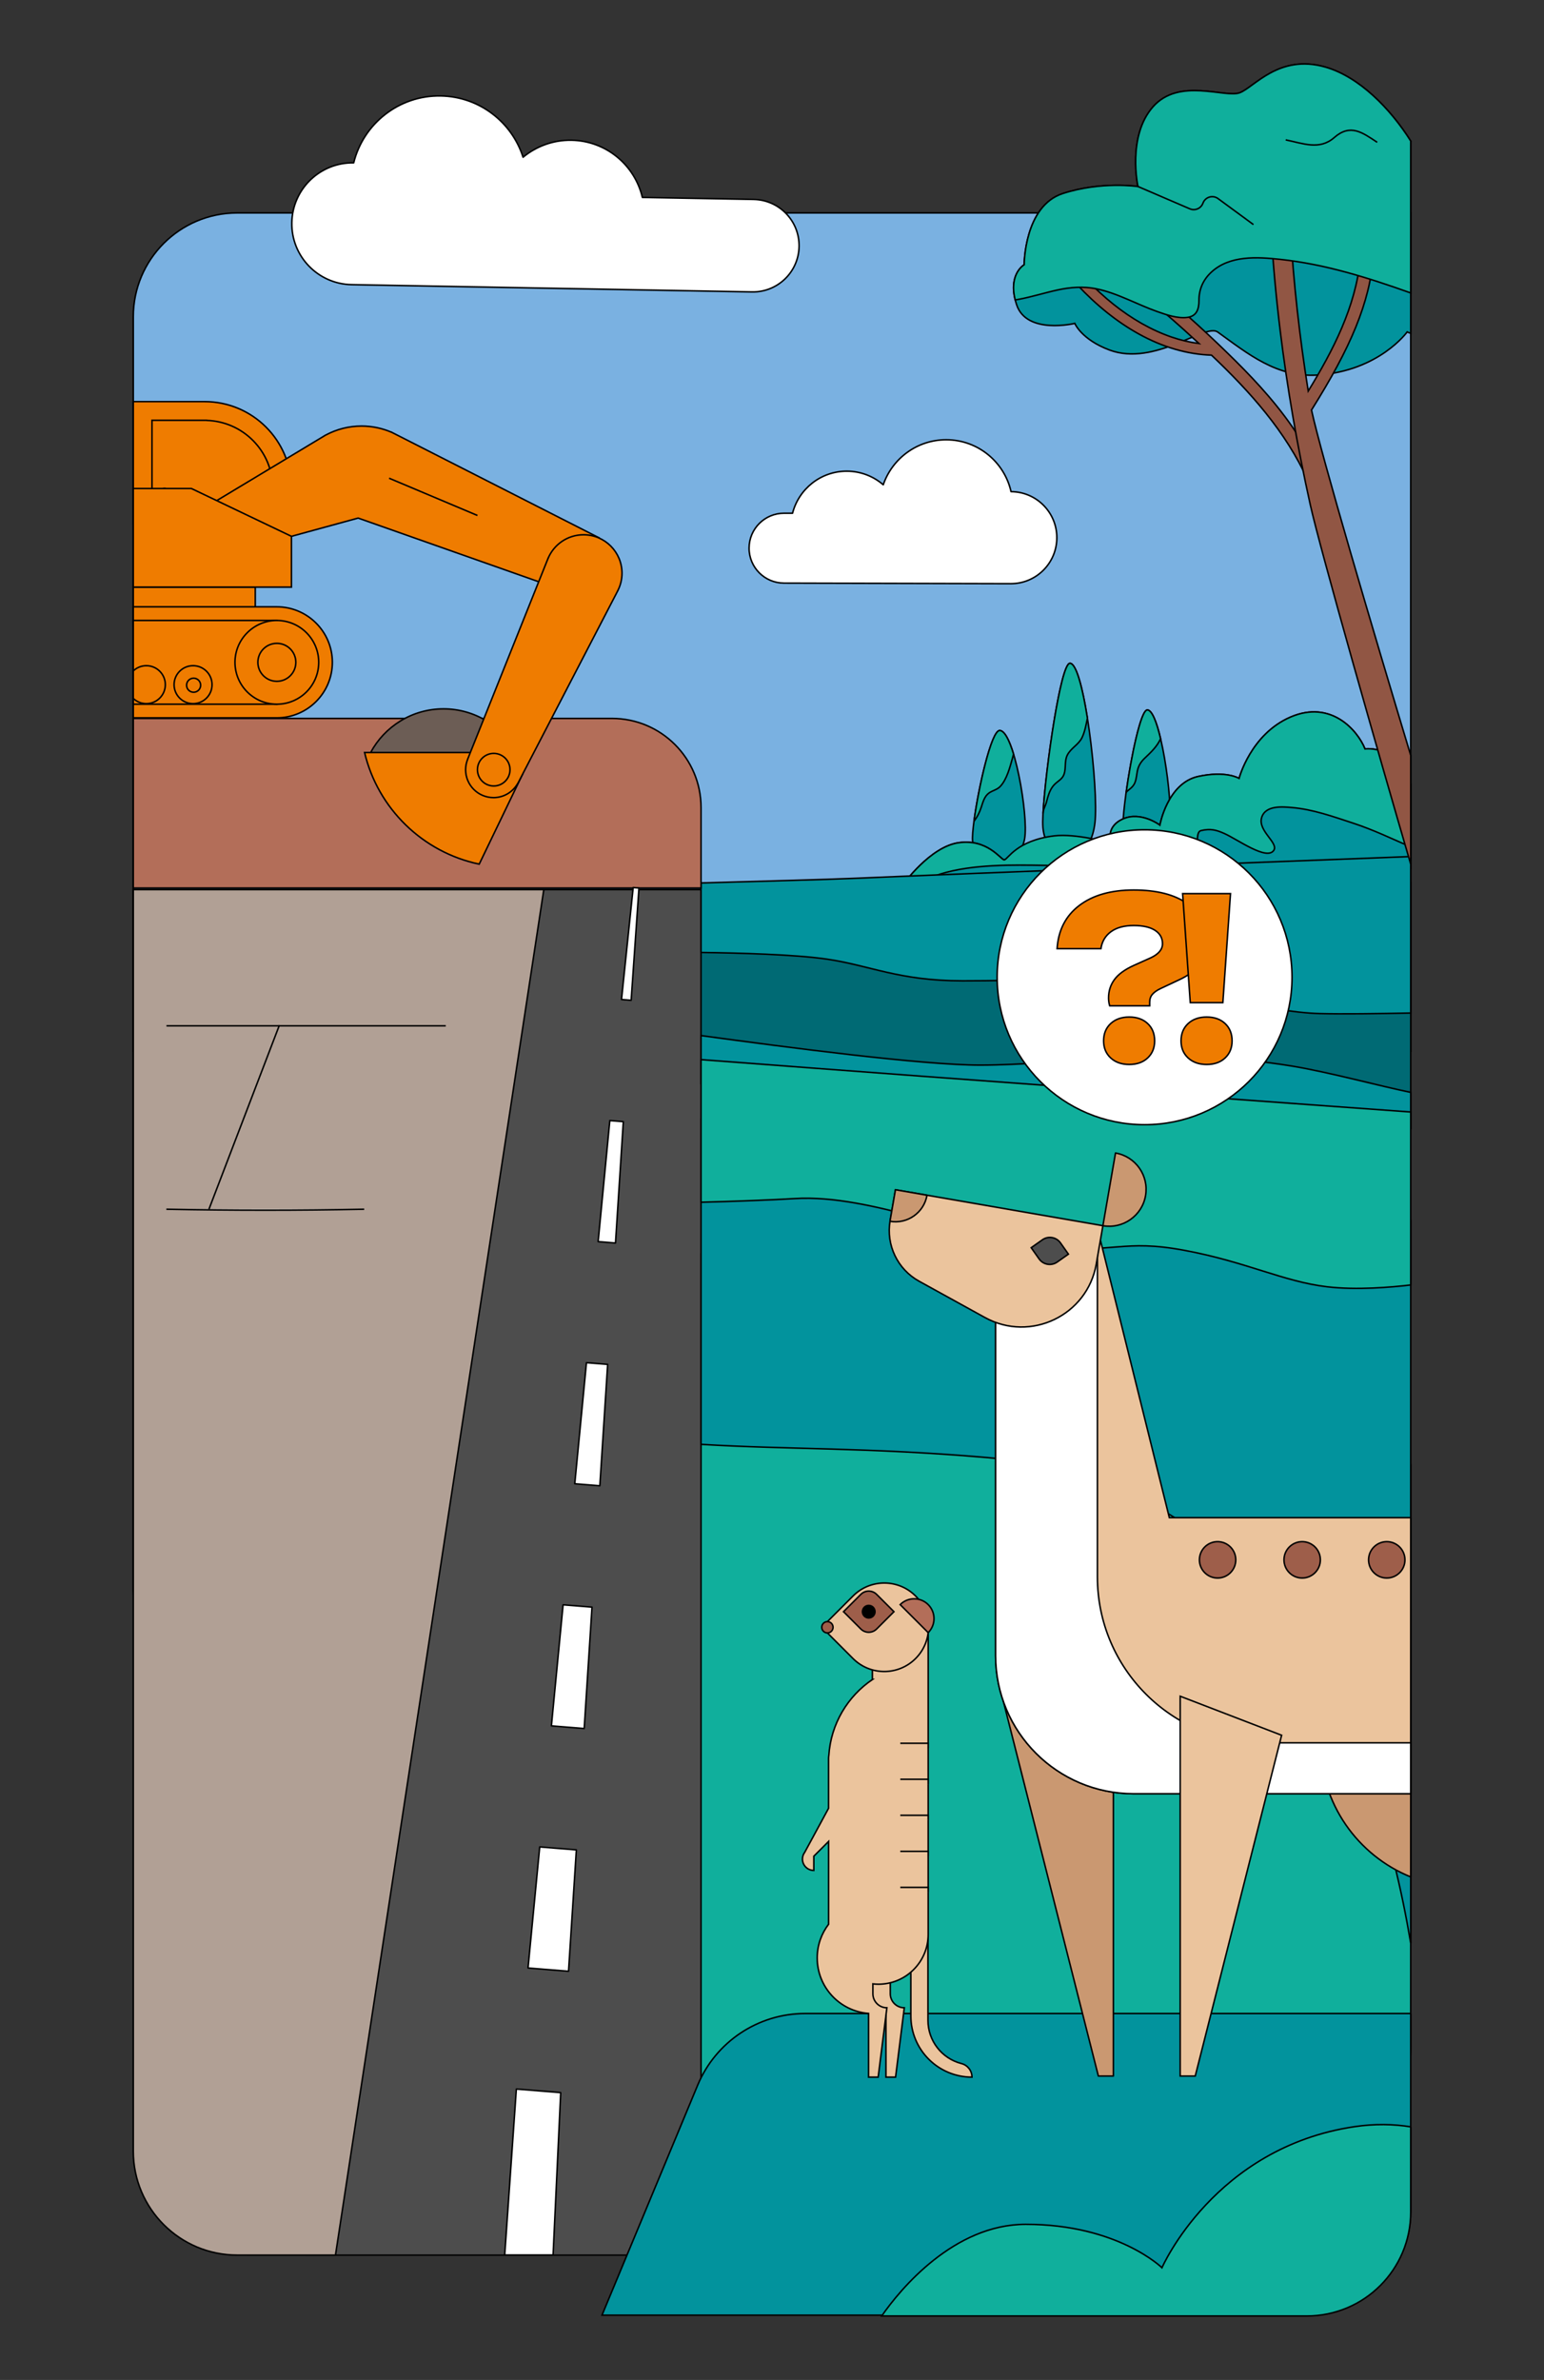 <?xml version="1.0" encoding="UTF-8"?>
<svg xmlns="http://www.w3.org/2000/svg" id="Calque_1" width="510" height="786" viewBox="0 0 510 786">
  <rect x="0" y="0" width="510" height="786" fill="#333333" stroke="none"/>
  <path d="m465.976,70.322H78.35c-18.958,0-34.326,15.368-34.326,34.326v242.53h421.953V70.322Z" style="fill:#7ab1e1; stroke:#000; stroke-miterlimit:10; stroke-width:.5px;"></path>
  <path d="m44.024,293.8v231.469c3.27,81.937,49.056,219.508,57.086,219.508h176.817l.488-450.977H44.024Z" style="fill:#4d4d4d; stroke:#000; stroke-width:.5px;"></path>
  <path d="m110.81,744.775l68.813-450.977H44.024v416.639c0,18.953,15.361,34.32,34.314,34.326l32.473.012Z" style="fill:#b1a095; stroke:#000; stroke-miterlimit:10; stroke-width:.5px;"></path>
  <path d="m330.196,241.255c-3.308,0-8.867,27.715-8.978,35.462-.111,7.748,8.978,7.675,8.978,7.675,0,0,6.956.044,8.256-7.454,1.299-7.498-3.531-35.683-8.256-35.683Z" style="fill:#02939d; stroke:#000; stroke-miterlimit:10; stroke-width:.5px;"></path>
  <path d="m321.72,271.204c1.072-1.355,1.845-2.907,2.414-4.658.545-1.679,1.052-3.631,2.593-4.689,1.2-.821,2.638-1.041,3.672-2.141,2.21-2.355,3.203-6.423,4.065-9.437.114-.403.224-.81.328-1.217.004-.003,0-.003,0-.007-1.383-4.565-2.993-7.799-4.593-7.799-2.741,0-7.027,19.019-8.479,29.949Z" style="fill:#10af9c; stroke:#000; stroke-miterlimit:10; stroke-width:.5px;"></path>
  <path d="m378.962,234.467c-2.953,0-7.916,29.467-8.016,37.704-.099,8.237,8.016,8.16,8.016,8.16,0,0,6.211.047,7.371-7.925,1.16-7.972-3.152-37.939-7.371-37.939Z" style="fill:#02939d; stroke:#000; stroke-miterlimit:10; stroke-width:.5px;"></path>
  <path d="m371.984,261.654c.3-.324.638-.631,1.024-.927.848-.652,1.483-1.296,1.886-2.307.476-1.196.538-2.507.783-3.758.341-1.755,1.165-3.055,2.448-4.275,2.093-1.986,4.006-3.779,5.237-6.403-1.296-5.493-2.855-9.516-4.4-9.516-2.145,0-5.348,15.526-6.979,27.187Z" style="fill:#10af9c; stroke:#000; stroke-miterlimit:10; stroke-width:.5px;"></path>
  <path d="m353.406,219.054c-3.308,0-8.867,40.94-8.978,52.385-.111,11.445,8.978,11.338,8.978,11.338,0,0,6.956.065,8.256-11.011,1.299-11.076-3.531-52.711-8.256-52.711Z" style="fill:#02939d; stroke:#000; stroke-miterlimit:10; stroke-width:.5px;"></path>
  <path d="m344.542,268.389c.052-.901.488-1.774.821-2.598.312-.773.463-1.587.695-2.389.479-1.655,1.162-3.318,2.447-4.516,1.136-1.059,2.424-1.636,2.97-3.211.695-2.006.09-4.237,1.02-6.195,1.13-2.38,3.788-3.532,4.909-5.875.91-1.903,1.297-4.038,1.721-6.089.024-.11.045-.214.066-.324-1.59-10.02-3.696-18.136-5.782-18.136-3.062,0-8.044,35.017-8.865,49.333Z" style="fill:#10af9c; stroke:#000; stroke-miterlimit:10; stroke-width:.5px;"></path>
  <path d="m465.976,259.097c-.332.239-.53.402-.53.402-3.186-13.719-14.571-12.164-14.571-12.164-2.548-6.296-11.316-16.198-24.542-10.54-13.226,5.658-17.047,20.281-17.047,20.281,0,0-4.296-2.651-13.526-.634-10.134,2.213-12.64,16.071-12.64,16.071,0,0-6.296-4.738-12.271-2.014-5.979,2.724-3.786,7.954-3.786,7.954,0,0-10.82-2.262-18.177-1.838-7.354.424-16.123,7.568-17.257,7.354-1.131-.21-5.586-7-14.992-5.658-9.409,1.345-18.25,13.723-18.25,13.723l167.589-7.838v-25.098Z" style="fill:#02939d; stroke:#000; stroke-miterlimit:10; stroke-width:.5px;"></path>
  <path d="m465.976,259.098c-.331.239-.528.401-.528.401-3.186-13.719-14.571-12.164-14.571-12.164-2.548-6.296-11.316-16.198-24.542-10.54-13.226,5.658-17.046,20.281-17.046,20.281,0,0-4.296-2.651-13.526-.634-10.134,2.214-12.64,16.071-12.64,16.071,0,0-6.296-4.738-12.271-2.014-.3.138-.583.279-.841.431-.065.038-.131.076-.193.114s-.124.076-.183.114c-.121.072-.238.152-.348.234-.004.003-.007.003-.007.007-.059.042-.121.083-.176.128-.055.041-.11.083-.166.128-.01.007-.017.014-.024.021-.103.083-.203.166-.3.252-.014.01-.024.021-.035.031-.079.073-.152.145-.224.214-.324.324-.59.655-.803.993-.045.069-.09.141-.128.21-.017.031-.034.058-.048.086-.041.072-.079.141-.114.214-.038.069-.069.141-.1.21-.014.028-.028.059-.041.086-.011.031-.021.059-.031.086-.027.065-.055.127-.076.193-.003.007-.007.014-.01.021-.011.038-.024.072-.035.107-.062.179-.11.355-.152.531-.011.052-.021.104-.031.159-.003.014-.007.031-.011.045-.003.014-.007.028-.01.042-.003.01-.003.021-.003.031-.011.059-.021.121-.028.179-.007.028-.01.052-.014.079v.01c-.017.152-.031.297-.038.438-.003.038-.007.073-.007.107,0,.028,0,.055-.003.083v.276c0,.021.003.045.003.065,0,.038.003.076.003.11,0,.028.003.055.003.083,0,.021.003.041.007.062v.024c0,.021.003.041.003.059.003.034.007.069.011.1,0,.017.003.035.007.052,0,.028.003.055.007.083.003.031.007.066.014.097,0,.01,0,.021.003.028.003.031.007.065.01.093.007.024.007.048.014.073.014.076.024.145.038.214v.011c.007.034.014.065.021.096.017.079.034.152.052.217,0,.01.004.024.007.034.007.028.014.055.021.083.007.021.014.041.017.062.007.028.017.052.024.076.059.197.107.324.121.362.004.003.004.007.004.01-.004.003-.014,0-.024-.003-.603-.172-11.671-3.251-18.788-2.4-12.489,1.49-15.312,7.727-16.509,7.923-.045.007-.079.007-.11,0-1.131-.21-5.585-6.999-14.992-5.658-9.409,1.345-18.25,13.723-18.25,13.723l5.099-.238c17.202-10.558,53.315-3.224,54.733-7.403,1.379-4.062,16.126-4.062,34.269-2.462,4.841.428,1.61-7.03,4.261-7.637,3.038-.693,4.882-.259,7.62.955,4.334,1.914,14.04,9.071,16.367,5.586,1.658-2.486-5.299-6.399-4.013-10.802,1.224-4.207,7.041-3.589,10.044-3.338,6.882.583,13.519,2.965,20.039,5.106,7.02,2.305,12.755,5.119,19.168,7.892v-20.595Z" style="fill:#10af9c; stroke:#000; stroke-miterlimit:10; stroke-width:.5px;"></path>
  <polygon points="465.976 291.44 231.558 293.519 231.558 357.865 465.976 372.696 465.976 291.44" style="fill:#006a74; stroke:#000; stroke-miterlimit:10; stroke-width:.5px;"></polygon>
  <path d="m465.976,360.768c-10.161-2.068-26.987-6.676-39.177-8.681-40.6-6.685-75.283-.325-103.085-.325-19.028,0-63.728-5.852-92.156-9.75v15.873l234.418,14.813v-11.929Z" style="fill:#02939d; stroke:#000; stroke-miterlimit:10; stroke-width:.5px;"></path>
  <path d="m465.976,282.881c-25.887.986-148.198,5.656-183.26,7.173-10.638.459-32.169,1.002-51.158,1.548v22.96c12.282.151,31.056.659,41.499,2.19,14.438,2.116,23.828,7.178,44.908,7.178,21.076,0,32.46-.983,49.965.312,19.048,1.41,50.992,10.072,67.92,10.496,7.519.188,19.326.042,30.125-.18v-51.677Z" style="fill:#02939d; stroke:#000; stroke-miterlimit:10; stroke-width:.5px;"></path>
  <path d="m465.976,483.709l-5.583-27.663s-161.734-30.117-228.835-41.893v330.623h165.419c38.107,0,68.999-30.892,68.999-68.999v-192.067Z" style="fill:#10af9c; stroke:#000; stroke-miterlimit:10; stroke-width:.5px;"></path>
  <path d="m465.976,403.079l-234.418-33.387v107.317c28.93,1.753,54.943.965,94.499,4.361,94.035,8.073,128.114,90.029,139.919,160.408v-238.698Z" style="fill:#02939d; stroke:#000; stroke-miterlimit:10; stroke-width:.5px;"></path>
  <path d="m465.976,367.245c-24.677-1.775-139.195-10.037-234.418-17.293v47.096c10.463-.261,23.814-.762,30.959-1.208,25.509-1.59,58.483,13.764,82.198,15.991,23.711,2.227,26.063-2.711,46.544,1.109,20.477,3.82,32.695,10.328,47.065,12.025,9.78,1.157,21.29.16,27.652-.596v-57.123Z" style="fill:#10af9c; stroke:#000; stroke-miterlimit:10; stroke-width:.5px;"></path>
  <path d="m465.976,46.578c-6.656-10.577-16.981-21.255-28.321-24.46-15.234-4.305-23.355,6.698-28.157,8.519-4.802,1.821-20.035-5.133-28.646,4.636-8.61,9.77-4.968,26.328-4.968,26.328,0,0-12.088-1.822-24.837,2.318-12.75,4.14-12.75,23.513-12.75,23.513,0,0-5.795,3.312-2.484,13.247,3.312,9.935,19.208,6.127,19.208,6.127,0,0,2.153,5.299,11.425,8.776,14.944,5.604,31.622-8.919,35.762-5.939,10.006,7.205,19.546,15.09,32.955,14.218,20.367-1.325,29.639-14.24,29.639-14.24.377.177.772.323,1.173.446v-63.488Z" style="fill:#02939d; stroke:#000; stroke-miterlimit:10; stroke-width:.5px;"></path>
  <path d="m435.753,156.702c-2.39-5.335-5.373-10.613-8.867-15.687-6.514-9.459-14.411-17.58-21.278-24.276-9.15-8.922-17.721-16.533-26.205-23.265-1.097-.871-2.482-.473-3.186.413-.701.883-.576,1.987.304,2.685,4.891,3.882,9.739,7.997,14.819,12.58,1.572,1.419,3.148,2.855,4.72,4.304-3.096-.407-6.15-1.126-9.127-2.155-13.174-4.554-25.969-14.765-36.031-28.753-.651-.905-1.699-.871-2.397-.369-.702.505-1.091,1.537-.43,2.456,2.335,3.247,4.928,6.402,7.706,9.377,6.42,6.875,13.286,12.359,20.407,16.298,7.914,4.378,15.977,6.709,23.986,6.983,12.647,11.994,24.609,25.249,31.852,41.419.332.741.967,1.154,1.683,1.154.279,0,.57-.063.86-.193,1.029-.461,1.753-1.698,1.183-2.971Z" style="fill:#915644; stroke:#000; stroke-miterlimit:10; stroke-width:.5px;"></path>
  <path d="m465.976,249.47c-12.597-41.763-29.585-99.303-32.773-114.061,3.398-5.418,6.111-10.04,8.468-14.431,4.958-9.241,8.166-17.14,10.096-24.858,1.97-7.879,2.508-15.925,1.599-23.914-.089-.775-.537-1.393-1.231-1.695-.735-.32-1.613-.228-2.236.233-.564.417-.84,1.082-.755,1.825.514,4.517.57,8.902.165,13.032-1.546,15.779-8.983,30.139-17.187,43.549-2.866-17.879-4.845-35.712-5.865-53.073-.07-1.191-.706-2.174-1.744-2.694-1.102-.553-2.444-.496-3.418.146-.866.57-1.307,1.503-1.241,2.627.639,10.869,1.643,21.945,2.987,32.918,2.303,18.81,5.651,38.187,9.951,57.593,3.273,14.768,22.784,83.151,33.185,118.751v-35.948Z" style="fill:#915644; stroke:#000; stroke-miterlimit:10; stroke-width:.5px;"></path>
  <path d="m465.976,46.578c-6.656-10.577-16.981-21.254-28.32-24.459-15.235-4.305-23.355,6.697-28.158,8.519-4.8,1.822-20.035-5.134-28.646,4.636s-4.967,26.326-4.967,26.326c0,0-12.087-1.819-24.838,2.319-12.749,4.138-12.749,23.512-12.749,23.512,0,0-5.161,2.949-2.96,11.632.339-.056.678-.118,1.017-.18,4.416-.813,8.691-2.198,13.074-3.14,4.155-.893,8.328-1.219,12.52-.398,3.654.716,7.144,2.08,10.561,3.533,3.248,1.383,6.46,2.866,9.794,4.039,3,1.055,6.6,2.311,9.832,1.916,3.143-.385,3.904-2.745,3.894-5.564-.016-3.724,1.372-6.896,4.127-9.426,6.07-5.573,15.116-4.994,22.723-4.181,14.908,1.596,29.064,6.084,43.094,11.083v-50.166Z" style="fill:#10af9c; stroke:#000; stroke-miterlimit:10; stroke-width:.5px;"></path>
  <path d="m424.68,46.197c5.757,1.163,11.157,3.503,16.037-.77,5.366-4.698,9.309-1.637,14.187,1.567" style="fill:none; stroke:#000; stroke-miterlimit:10; stroke-width:.5px;"></path>
  <path d="m375.886,61.6l17.127,7.363c1.716.738,3.699-.118,4.339-1.873h0c.743-2.036,3.233-2.79,4.98-1.506l11.692,8.588" style="fill:none; stroke:#000; stroke-miterlimit:10; stroke-width:.5px;"></path>
  <path d="m54.98,338.791c30.737-.01,61.737-.01,92.259,0" style="fill:#fff; stroke:#000; stroke-width:.5px;"></path>
  <path d="m54.954,399.354c21.764.426,43.764.426,65.338,0" style="fill:#fff; stroke:#000; stroke-width:.5px;"></path>
  <line x1="92.274" y1="338.607" x2="69.015" y2="399.354" style="fill:#fff; stroke:#000; stroke-width:.5px;"></line>
  <path d="m202.123,237.267H44.024v56.011h187.535v-26.576c0-16.256-13.178-29.435-29.435-29.435Z" style="fill:#b36e59; stroke:#000; stroke-miterlimit:10; stroke-width:.5px;"></path>
  <path d="m146.499,234.104c-10.419,0-19.468,5.84-24.074,14.417h48.149c-4.609-8.576-13.656-14.417-24.075-14.417Z" style="fill:#6c5d55; stroke:#000; stroke-miterlimit:10; stroke-width:.5px;"></path>
  <path d="m157.703,248.521h-37.282c4.392,18.495,19.188,32.963,37.866,36.872l14.289-29.627-14.873-7.245Z" style="fill:#ef7c00; stroke:#000; stroke-miterlimit:10; stroke-width:.5px;"></path>
  <path d="m67.576,132.641h-23.552v40.227c15.979.044,52.246,4.232,52.246-11.53,0-15.849-12.845-28.697-28.694-28.697Z" style="fill:#ef7c00; stroke:#000; stroke-miterlimit:10; stroke-width:.5px;"></path>
  <path d="m68.172,138.839v-.033h-17.967v24.136c-3.222,3.898,5.364-5.307,5.364.139,0,12.441-.433,20.784,12.007,20.784,12.443,0,22.528-10.085,22.528-22.527,0-12.24-9.769-22.181-21.932-22.499Z" style="fill:#ef7c00; stroke:#000; stroke-miterlimit:10; stroke-width:.5px;"></path>
  <path d="m129.4,142.777h-.021c-3.052-1.32-6.415-2.066-9.955-2.066-4.251,0-8.249,1.069-11.756,2.935h-.018l-.107.061c-.053.028-.104.061-.159.089l-38.771,23.328,7.236,15.582,42.451-11.606,72.812,25.673,6.782-19.152-68.493-34.845Z" style="fill:#ef7c00; stroke:#000; stroke-miterlimit:10; stroke-width:.5px;"></path>
  <path d="m205.453,189.317c0-7.017-5.688-12.708-12.703-12.708-5.317,0-9.866,3.269-11.762,7.908l-.003-.005-26.45,66.07c-.01.017-.018.039-.028.056l-.04.111.007.006c-.43,1.069-.679,2.222-.679,3.442,0,5.096,4.131,9.222,9.228,9.222,3.359,0,6.273-1.815,7.887-4.5l.024.017,32.973-63.542c.014-.028.027-.05.039-.072l.092-.184h-.006c.905-1.748,1.422-3.726,1.422-5.82Z" style="fill:#ef7c00; stroke:#000; stroke-miterlimit:10; stroke-width:.5px;"></path>
  <circle cx="163.082" cy="254.195" r="5.38" style="fill:#ef7c00; stroke:#000; stroke-miterlimit:10; stroke-width:.5px;"></circle>
  <rect x="44.024" y="193.906" width="40.294" height="13.003" style="fill:#ef7c00; stroke:#000; stroke-miterlimit:10; stroke-width:.5px;"></rect>
  <path d="m91.446,200.405h-47.422v36.666h47.422c10.109,0,18.333-8.226,18.333-18.333s-8.224-18.333-18.333-18.333Z" style="fill:#ef7c00; stroke:#000; stroke-miterlimit:10; stroke-width:.5px;"></path>
  <rect x="44.024" y="204.91" width="47.422" height="27.656" style="fill:#ef7c00; stroke:#000; stroke-miterlimit:10; stroke-width:.5px;"></rect>
  <path d="m48.335,219.846c-1.672,0-3.188.657-4.311,1.723v9.094c1.124,1.066,2.639,1.724,4.311,1.724,3.463,0,6.272-2.807,6.272-6.271,0-3.464-2.809-6.271-6.272-6.271Z" style="fill:#ef7c00; stroke:#000; stroke-miterlimit:10; stroke-width:.5px;"></path>
  <circle cx="63.773" cy="226.117" r="6.271" style="fill:#ef7c00; stroke:#000; stroke-miterlimit:10; stroke-width:.5px;"></circle>
  <path d="m105.274,218.738c0,7.641-6.19,13.828-13.828,13.828-7.635,0-13.829-6.187-13.829-13.828,0-7.635,6.194-13.828,13.829-13.828,7.638,0,13.828,6.193,13.828,13.828Z" style="fill:#ef7c00; stroke:#000; stroke-miterlimit:10; stroke-width:.5px;"></path>
  <path d="m66.278,226.295c0-1.287-1.043-2.322-2.326-2.322s-2.325,1.036-2.325,2.322c0,1.281,1.041,2.322,2.325,2.322s2.326-1.041,2.326-2.322Z" style="fill:#ef7c00; stroke:#000; stroke-miterlimit:10; stroke-width:.5px;"></path>
  <path d="m97.718,218.738c0-3.464-2.808-6.271-6.272-6.271-3.463,0-6.271,2.807-6.271,6.271,0,3.464,2.808,6.271,6.271,6.271,3.464,0,6.272-2.807,6.272-6.271Z" style="fill:#ef7c00; stroke:#000; stroke-miterlimit:10; stroke-width:.5px;"></path>
  <polygon points="63.226 161.338 44.024 161.338 44.024 193.906 96.27 193.906 96.27 177.126 63.226 161.338" style="fill:#ef7c00; stroke:#000; stroke-miterlimit:10; stroke-width:.5px;"></polygon>
  <path d="m128.52,157.93l29.183,12.307-29.183-12.307Z" style="fill:#ef7c00; stroke:#000; stroke-miterlimit:10; stroke-width:.5px;"></path>
  <path d="m248.953,65.865l-36.775-.666c-2.501-10.65-11.941-18.677-23.379-18.884-6.086-.11-11.674,2.017-16.026,5.61-3.693-11.546-14.387-20.01-27.185-20.243-13.835-.25-25.567,9.209-28.76,22.097-11.088-.178-20.235,8.656-20.436,19.751-.202,11.104,8.643,20.278,19.749,20.479l132.259,2.399c8.433.153,15.393-6.56,15.546-14.996.153-8.432-6.56-15.392-14.994-15.545Z" style="fill:#fff; stroke:#000; stroke-linejoin:round; stroke-width:.5px;"></path>
  <path d="m258.994,169.501l2.788.007c2.058-8.002,9.309-13.917,17.953-13.893,4.597.011,8.785,1.703,12.01,4.484,2.973-8.661,11.178-14.884,20.843-14.861,10.454.028,19.169,7.354,21.374,17.137,8.375.036,15.146,6.849,15.123,15.231-.02,8.391-6.839,15.181-15.232,15.16l-74.92-.191c-6.368-.019-11.519-5.199-11.502-11.57.016-6.37,5.191-11.521,11.562-11.503Z" style="fill:#fff; stroke:#000; stroke-linejoin:round; stroke-width:.5px;"></path>
  <path d="m465.976,664.98h-200.044c-15.525,0-29.526,9.339-35.489,23.673l-31.596,75.945h232.802c18.958,0,34.326-15.368,34.326-34.326v-65.292Z" style="fill:#02939d; stroke:#000; stroke-miterlimit:10; stroke-width:.5px;"></path>
  <path d="m465.976,531.282c-17.499,7.104-29.846,24.249-29.846,44.297s12.347,37.194,29.846,44.297v-88.595Z" style="fill:#ca9871; stroke:#000; stroke-linejoin:round; stroke-width:.5px;"></path>
  <polygon points="331.459 562.014 367.766 560.197 367.766 685.631 362.799 685.631 331.459 562.014" style="fill:#ca9871; stroke:#000; stroke-linejoin:round; stroke-width:.5px;"></polygon>
  <path d="m465.976,501.226h-79.73l-23.756-95.627-33.627,13.425v127.788c0,25.177,20.41,45.586,45.586,45.586h91.527v-91.173Z" style="fill:#ebc49d; stroke:#000; stroke-miterlimit:10; stroke-width:.5px;"></path>
  <path d="m465.976,575.58h-48.689c-30.264,0-54.798-24.534-54.798-54.798v-115.183l-33.627,13.425v127.788c0,25.177,20.41,45.586,45.586,45.586h91.527v-16.819Z" style="fill:#fff; stroke:#000; stroke-linejoin:round; stroke-width:.5px;"></path>
  <polygon points="423.334 573.084 389.833 560.197 389.833 685.631 394.801 685.631 423.334 573.084" style="fill:#ebc49d; stroke:#000; stroke-miterlimit:10; stroke-width:.5px;"></polygon>
  <path d="m408.192,515.15c0,3.318-2.69,6.008-6.008,6.008-3.318,0-6.008-2.69-6.008-6.008s2.69-6.008,6.008-6.008c3.318,0,6.008,2.69,6.008,6.008Z" style="fill:#9e5e4a; stroke:#000; stroke-miterlimit:10; stroke-width:.5px;"></path>
  <circle cx="430.123" cy="515.15" r="6.008" style="fill:#9e5e4a; stroke:#000; stroke-miterlimit:10; stroke-width:.5px;"></circle>
  <path d="m464.069,515.15c0,3.318-2.69,6.008-6.008,6.008s-6.008-2.69-6.008-6.008,2.69-6.008,6.008-6.008,6.008,2.69,6.008,6.008Z" style="fill:#9e5e4a; stroke:#000; stroke-miterlimit:10; stroke-width:.5px;"></path>
  <path d="m303.607,423.145l21.732,11.982c15.066,8.306,33.827-.703,36.765-17.654l2.196-12.671-68.521-11.875-1.772,10.226c-1.392,8.029,2.463,16.058,9.6,19.992Z" style="fill:#ebc49d; stroke:#000; stroke-miterlimit:10; stroke-width:.5px;"></path>
  <path d="m368.463,380.786c6.632,1.149,11.076,7.457,9.927,14.089s-7.457,11.076-14.089,9.927l4.162-24.016Z" style="fill:#ca9871; stroke:#000; stroke-linejoin:round; stroke-width:.5px;"></path>
  <path d="m350.365,410.585l2.541,3.606-3.706,2.611h0c-1.936,1.364-4.612.901-5.977-1.036l-.07-.1-2.541-3.606,3.506-2.47.199-.141c1.936-1.364,4.612-.901,5.977,1.036l.07.1Z" style="fill:#4d4d4d; stroke:#000; stroke-width:.5px;"></path>
  <path d="m306.198,394.733c-.997,5.754-6.47,9.61-12.224,8.613l1.806-10.418,10.418,1.806Z" style="fill:#ca9871; stroke:#000; stroke-linejoin:round; stroke-width:.5px;"></path>
  <path d="m294.068,658.448v-30.231c-10.16,0-18.396,8.236-18.396,18.396,0,9.679,7.476,17.606,16.968,18.336v21.042h3.177l2.882-22.912h0c-2.557,0-4.631-2.073-4.631-4.631Z" style="fill:#ebc49d; stroke:#000; stroke-miterlimit:10; stroke-width:.5px;"></path>
  <path d="m300.866,636.171v29.628c0,11.151,9.04,20.191,20.191,20.191h0c0-2.112-1.431-3.957-3.477-4.481h0c-6.509-1.669-11.061-7.535-11.061-14.255v-34.197l-5.653,3.114Z" style="fill:#ebc49d; stroke:#000; stroke-miterlimit:10; stroke-width:.5px;"></path>
  <path d="m288.157,539.194v15.448h.053c-8.198,5.538-13.769,14.669-14.441,25.139-.054.317-.089.641-.089.974v16.448l-7.858,14.508c-.474.629-.766,1.403-.766,2.252,0,2.076,1.683,3.759,3.759,3.759v-4.698l4.878-4.878v27.346c-2.354,3.091-3.768,6.937-3.768,11.123,0,9.679,7.476,17.606,16.968,18.336v21.042h3.177l2.882-22.912c-2.557,0-4.631-2.073-4.631-4.631v-3.26c.599.066,1.205.106,1.821.106,9.085,0,16.45-7.365,16.45-16.45v-99.65h-18.435Z" style="fill:#ebc49d; stroke:#000; stroke-miterlimit:10; stroke-width:.5px;"></path>
  <polyline points="297.374 575.723 306.592 575.723 306.592 577.316" style="fill:#ebc49d; stroke:#000; stroke-miterlimit:10; stroke-width:.5px;"></polyline>
  <polyline points="297.374 587.621 306.592 587.621 306.592 589.215" style="fill:#ebc49d; stroke:#000; stroke-miterlimit:10; stroke-width:.5px;"></polyline>
  <polyline points="297.374 599.52 306.592 599.52 306.592 601.114" style="fill:#ebc49d; stroke:#000; stroke-miterlimit:10; stroke-width:.5px;"></polyline>
  <polyline points="297.374 611.42 306.592 611.42 306.592 613.014" style="fill:#ebc49d; stroke:#000; stroke-miterlimit:10; stroke-width:.5px;"></polyline>
  <polyline points="297.374 623.319 306.592 623.319 306.592 624.913" style="fill:#ebc49d; stroke:#000; stroke-miterlimit:10; stroke-width:.5px;"></polyline>
  <path d="m302.425,547.748h0c-5.705,5.705-14.955,5.705-20.661,0l-9.054-9.054c-.705-.705-.705-1.848,0-2.553l9.054-9.054c5.705-5.705,14.955-5.705,20.661,0h0c5.705,5.705,5.705,14.956,0,20.661Z" style="fill:#ebc49d; stroke:#000; stroke-miterlimit:10; stroke-width:.5px;"></path>
  <path d="m297.335,529.935c2.557-2.557,6.703-2.557,9.259,0s2.557,6.702,0,9.259l-9.259-9.259Z" style="fill:#b36e59; stroke:#000; stroke-miterlimit:10; stroke-width:.5px;"></path>
  <path d="m275.17,537.417c0,1.032-.836,1.868-1.868,1.868s-1.868-.837-1.868-1.868.836-1.868,1.868-1.868,1.868.836,1.868,1.868Z" style="fill:#9e5e4a; stroke:#000; stroke-miterlimit:10; stroke-width:.5px;"></path>
  <path d="m284.755,526.383h8.085v8.084c0,2.039-1.656,3.695-3.695,3.695h-8.084v-8.085c0-2.039,1.656-3.695,3.695-3.695Z" transform="translate(460.43 -47.002) rotate(45.001)" style="fill:#9e5e4a; stroke:#000; stroke-miterlimit:10; stroke-width:.5px;"></path>
  <circle cx="286.95" cy="532.273" r="2.075" style="stroke:#000; stroke-miterlimit:10; stroke-width:.5px;"></circle>
  <path d="m465.976,702.405c-5.707-.916-11.888-1.043-18.565-.053-46.283,6.868-63.604,46.584-63.604,46.584,0,0-14.632-14.334-44.983-14.334-23.758,0-41.482,21.445-47.589,30.27h140.415c18.958,0,34.326-15.368,34.326-34.326v-28.141Z" style="fill:#10af9c; stroke:#000; stroke-miterlimit:10; stroke-width:.5px;"></path>
  <polygon points="182.689 744.729 185.206 691.103 170.558 689.924 166.711 744.729 182.689 744.729" style="fill:#fff; stroke:#000; stroke-linejoin:round; stroke-width:.5px;"></polygon>
  <polygon points="174.417 649.944 178.276 609.963 190.376 610.937 187.791 651.02 174.417 649.944" style="fill:#fff; stroke:#000; stroke-linejoin:round; stroke-width:.5px;"></polygon>
  <polygon points="182.136 569.982 185.995 530.001 195.547 530.77 192.962 570.853 182.136 569.982" style="fill:#fff; stroke:#000; stroke-linejoin:round; stroke-width:.5px;"></polygon>
  <polygon points="189.854 490.02 193.713 450.039 200.717 450.603 198.132 490.686 189.854 490.02" style="fill:#fff; stroke:#000; stroke-linejoin:round; stroke-width:.5px;"></polygon>
  <polygon points="197.572 410.058 201.431 370.077 205.887 370.436 203.302 410.519 197.572 410.058" style="fill:#fff; stroke:#000; stroke-linejoin:round; stroke-width:.5px;"></polygon>
  <polygon points="205.29 330.097 209.149 293.116 211.058 293.27 208.473 330.353 205.29 330.097" style="fill:#fff; stroke:#000; stroke-linejoin:round; stroke-width:.5px;"></polygon>
  <circle cx="378.068" cy="322.742" r="48.701" style="fill:#fff; stroke:#000; stroke-linejoin:round; stroke-width:.5px;"></circle>
  <path d="m366.169,329.571c0-2.276.643-4.293,1.932-6.049,1.286-1.759,3.389-3.304,6.311-4.64l5.791-2.601c1.236-.593,2.175-1.274,2.821-2.04.64-.769.965-1.62.965-2.563,0-1.879-.816-3.351-2.449-4.416-1.636-1.065-3.988-1.598-7.055-1.598-3.168,0-5.68.681-7.534,2.043-1.857,1.362-2.96,3.231-3.307,5.605h-14.475c.394-6.087,2.831-10.838,7.313-14.255,4.479-3.414,10.478-5.123,18.003-5.123,7.572,0,13.476,1.497,17.707,4.492,4.234,2.995,6.349,7.216,6.349,12.66,0,2.673-.744,5.072-2.229,7.2-1.485,2.131-3.736,3.887-6.755,5.271l-6.311,2.969c-1.138.545-2.005,1.166-2.598,1.857-.596.694-.892,1.56-.892,2.601v1.185h-13.215c-.148-.492-.249-.952-.296-1.371-.05-.419-.076-.829-.076-1.226Zm6.831,21.978c-2.525,0-4.565-.719-6.125-2.153-1.56-1.437-2.339-3.316-2.339-5.643,0-2.377.779-4.281,2.339-5.718,1.56-1.434,3.6-2.153,6.125-2.153s4.552.719,6.087,2.153c1.535,1.437,2.301,3.341,2.301,5.718,0,2.326-.766,4.205-2.301,5.643-1.535,1.434-3.562,2.153-6.087,2.153Z" style="fill:#ef7c00; stroke:#000; stroke-miterlimit:10; stroke-width:.5px;"></path>
  <path d="m398.577,351.549c-2.522,0-4.565-.719-6.125-2.153-1.557-1.437-2.339-3.316-2.339-5.643,0-2.377.782-4.281,2.339-5.718,1.56-1.434,3.603-2.153,6.125-2.153,2.525,0,4.555.719,6.09,2.153,1.532,1.437,2.301,3.341,2.301,5.718,0,2.326-.769,4.205-2.301,5.643-1.535,1.434-3.565,2.153-6.09,2.153Zm-7.944-56.427h15.815l-2.525,36.009h-10.765l-2.525-36.009Z" style="fill:#ef7c00; stroke:#000; stroke-miterlimit:10; stroke-width:.5px;"></path>
</svg>
